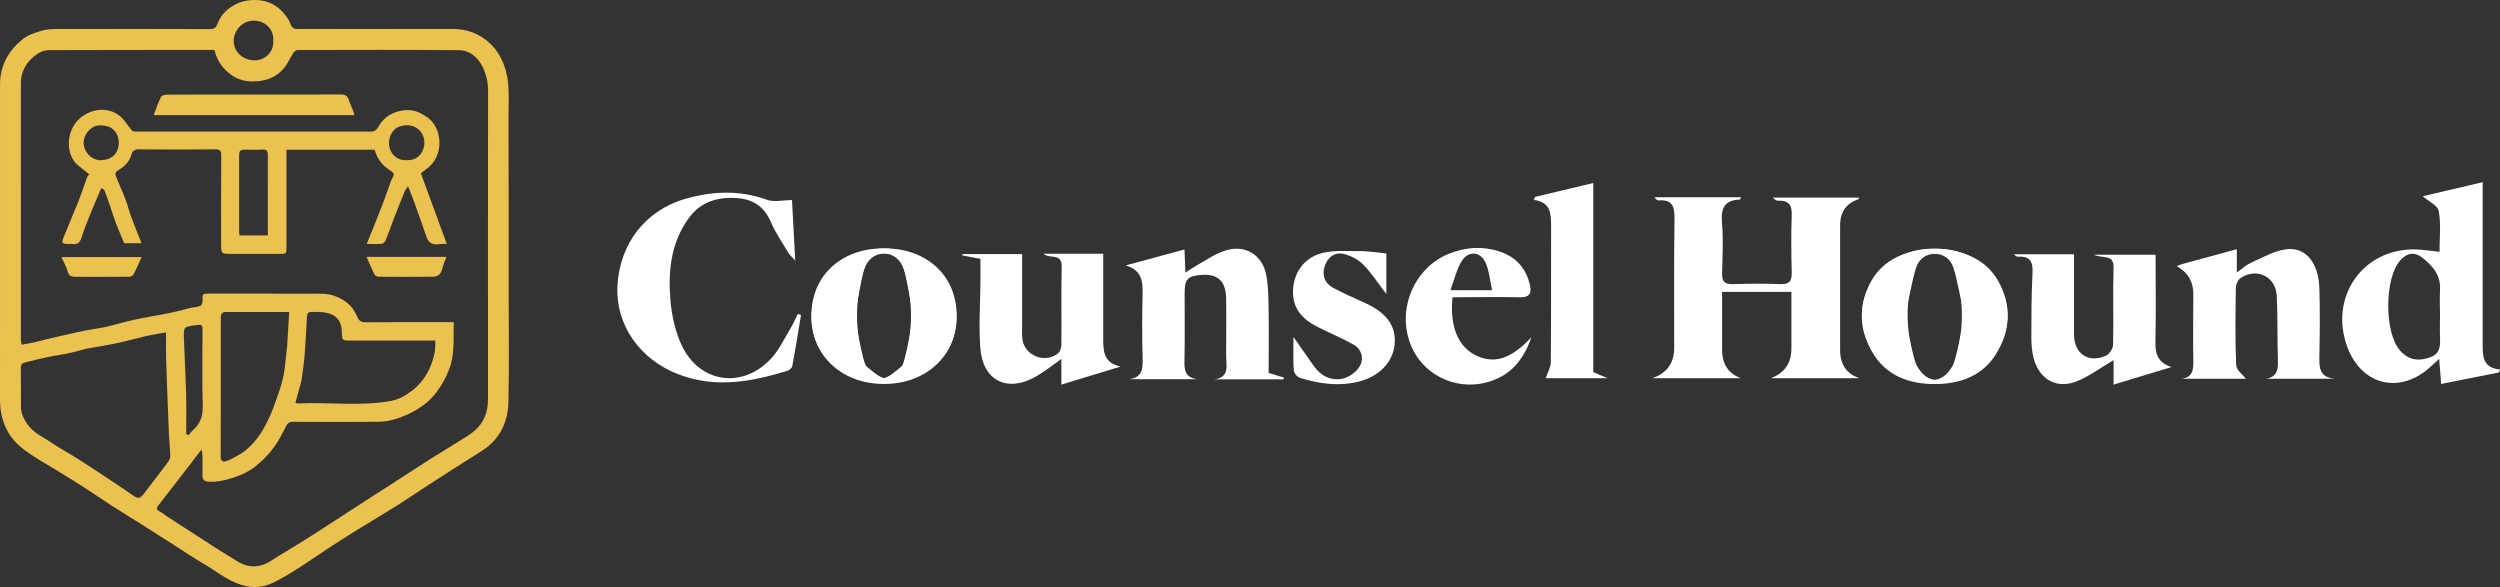 <?xml version="1.0" encoding="UTF-8"?>
<svg xmlns="http://www.w3.org/2000/svg" width="247" height="58" viewBox="0 0 247 58" fill="none">
  <rect x="0" y="0" width="247" height="58" fill="#333333" stroke="none"/>
  <g clip-path="url(#clip0_399_724)">
    <path d="M174.955 37.367C176.311 36.859 176.99 35.88 176.99 34.431C176.99 32.599 176.99 30.766 176.99 28.835H170.142V33.442C170.142 33.815 170.142 34.172 170.142 34.545C170.142 35.972 170.761 36.913 171.999 37.367H163.246C164.689 36.87 165.41 35.875 165.41 34.383C165.41 30.166 165.378 25.932 165.442 21.715C165.458 20.498 165.313 19.687 163.876 19.8C163.746 19.8 163.601 19.703 163.472 19.492H172.031C171.967 19.59 171.935 19.719 171.886 19.719C170.416 19.768 170.013 20.53 170.126 21.942C170.271 23.612 170.19 25.299 170.142 26.986C170.126 27.765 170.352 28.105 171.176 28.073C172.758 28.024 174.357 28.008 175.94 28.073C176.844 28.105 177.038 27.716 177.022 26.905C176.973 25.023 176.957 23.126 177.022 21.244C177.054 20.238 176.715 19.8 175.73 19.833C175.536 19.833 175.342 19.752 175.165 19.525H183.659C183.659 19.525 183.659 19.654 183.659 19.671C182.421 20.06 181.802 20.93 181.802 22.282C181.802 26.386 181.802 30.474 181.802 34.578C181.802 36.005 182.437 36.935 183.708 37.367H174.987H174.955Z" fill="white"></path>
    <path d="M239.345 19.395C241.202 18.957 243.156 18.503 245.288 18C245.288 18.616 245.288 19.054 245.288 19.492C245.288 24.326 245.288 29.16 245.288 33.993C245.288 35.194 245.288 36.362 247.016 36.508C246.984 36.605 246.935 36.702 246.903 36.8C245.03 37.173 243.156 37.546 241.186 37.935C241.121 37.043 241.057 36.329 240.992 35.453C240.653 35.762 240.459 35.94 240.265 36.118C237.116 39.135 233.079 38.065 231.771 33.864C230.22 28.868 233.87 24.261 239.086 24.667C239.684 24.715 240.282 24.796 241.025 24.878C241.025 23.483 241.186 22.12 240.944 20.839C240.847 20.303 239.942 19.898 239.377 19.395H239.345ZM241.073 31.041C241.073 30.263 241.025 29.484 241.073 28.706C241.186 27.197 240.346 26.256 239.28 25.429C238.505 24.829 237.762 25.023 237.132 25.737C235.582 27.505 235.566 32.793 237.084 34.578C237.197 34.707 237.294 34.821 237.423 34.934C238.263 35.664 239.183 35.648 240.169 35.275C241.089 34.918 241.105 34.172 241.073 33.361C241.041 32.582 241.073 31.804 241.073 31.025V31.041Z" fill="white"></path>
    <path d="M111.275 26.208C113.149 25.705 115.006 25.202 117.025 24.65C117.057 25.445 117.089 26.11 117.121 26.938C117.477 26.71 117.751 26.5 118.042 26.337C119.027 25.786 119.98 25.105 121.046 24.764C122.968 24.115 124.712 25.153 125.1 27.148C125.326 28.332 125.326 29.581 125.342 30.814C125.374 32.809 125.342 34.821 125.342 36.848C125.891 37.011 126.359 37.157 126.844 37.303C126.844 37.367 126.828 37.416 126.811 37.481H119.964C121.53 37.286 121.143 36.086 121.143 35.113C121.143 33.231 121.175 31.35 121.143 29.468C121.111 27.765 120.303 27.035 118.704 27.165C117.331 27.262 117.041 27.57 117.041 28.981C117.041 31.187 117.073 33.41 117.025 35.616C116.992 36.605 117.121 37.319 118.3 37.465H111.582C112.842 37.286 112.922 36.459 112.89 35.421C112.826 33.247 112.842 31.074 112.89 28.916C112.922 27.684 112.713 26.694 111.275 26.24V26.208Z" fill="white"></path>
    <path d="M215.475 37.432C216.67 37.303 216.719 36.508 216.702 35.567C216.654 33.393 216.702 31.236 216.702 29.062C216.702 27.819 216.153 26.894 215.055 26.289C215.346 26.191 215.556 26.094 215.766 26.045C217.478 25.575 219.19 25.121 220.998 24.618V26.921C221.547 26.532 221.935 26.175 222.387 25.964C223.566 25.445 224.745 24.732 225.973 24.618C227.846 24.423 229.073 26.013 229.154 28.446C229.219 30.652 229.203 32.874 229.154 35.08C229.138 36.232 229.09 37.27 230.656 37.416H223.922C225.084 37.205 225.084 36.378 225.052 35.437C224.987 33.345 225.052 31.268 224.939 29.176C224.826 27.311 222.953 26.419 221.386 27.457C221.111 27.635 220.901 28.122 220.901 28.462C220.869 30.993 220.821 33.539 220.934 36.07C220.95 36.556 221.58 37.011 221.887 37.416H215.475V37.432Z" fill="white"></path>
    <path d="M214.603 36.248C212.73 36.816 210.856 37.384 208.821 38V35.583C207.578 36.313 206.512 37.108 205.301 37.627C203.282 38.487 201.538 37.562 200.94 35.453C200.762 34.788 200.698 34.075 200.698 33.393C200.698 31.268 200.698 29.144 200.811 27.019C200.876 25.899 200.601 25.283 199.39 25.364C199.244 25.364 199.115 25.283 198.986 25.121H204.913C204.913 26.954 204.913 28.738 204.913 30.522C204.913 31.382 204.913 32.242 204.913 33.101C204.945 34.967 206.35 35.907 208.062 35.145C208.401 34.999 208.757 34.448 208.773 34.075C208.837 31.544 208.741 28.998 208.821 26.467C208.87 25.072 207.772 25.575 206.867 25.169H212.972C212.972 28.041 213.02 30.879 212.956 33.734C212.923 34.967 213.182 35.843 214.587 36.281L214.603 36.248Z" fill="white"></path>
    <path d="M104.88 35.453C103.911 36.135 103.152 36.751 102.312 37.221C99.502 38.811 97.095 37.611 96.853 34.367C96.692 32.209 96.853 30.036 96.869 27.862C96.869 27.132 96.869 26.386 96.869 25.575C96.256 25.462 95.658 25.348 95.077 25.234V25.105H100.988C100.988 27.392 100.988 29.63 100.988 31.869C100.988 32.404 100.955 32.939 101.004 33.458C101.181 35.113 103.2 35.956 104.524 34.918C104.734 34.756 104.864 34.367 104.864 34.091C104.896 31.512 104.831 28.933 104.896 26.354C104.944 24.959 103.701 25.624 103.103 25.072H108.998C108.998 25.98 108.998 26.856 108.998 27.732C108.998 29.614 108.998 31.495 108.998 33.393C108.998 34.626 108.998 35.859 110.71 36.216C108.82 36.783 106.947 37.367 104.864 38V35.437L104.88 35.453Z" fill="white"></path>
    <path d="M79.136 31.155C78.862 32.826 78.587 34.496 78.281 36.167C78.248 36.346 77.99 36.573 77.796 36.638C74.243 37.724 70.674 38.389 67.024 36.978C63.212 35.518 60.838 32.112 61 28.316C61.194 24.099 63.762 20.774 67.734 19.638C70.415 18.876 73.08 18.762 75.777 19.736C76.488 19.995 77.344 19.768 78.248 19.768C78.345 21.633 78.442 23.531 78.571 25.737C78.2 25.332 77.99 25.169 77.877 24.959C77.295 23.969 76.633 23.028 76.181 21.974C75.487 20.352 74.356 19.638 72.612 19.557C70.706 19.476 69.14 20.028 68.025 21.585C66.249 24.05 65.99 26.905 66.249 29.792C66.378 31.187 66.701 32.647 67.266 33.929C68.978 37.854 73.371 38.535 76.246 35.356C76.972 34.561 77.457 33.523 78.022 32.582C78.329 32.08 78.571 31.544 78.83 31.009C78.927 31.041 79.04 31.09 79.136 31.122V31.155Z" fill="white"></path>
    <path d="M87.389 37.919C84.369 38 81.753 36.427 80.671 33.896C79.653 31.495 80.251 28.397 82.076 26.597C84.127 24.569 87.858 23.953 90.652 25.169C93.187 26.273 94.608 28.592 94.511 31.431C94.382 35.113 91.427 37.789 87.405 37.903L87.389 37.919ZM84.45 31.317C84.773 32.907 85.015 34.594 85.532 36.216C85.71 36.751 86.598 37.432 87.115 37.4C87.777 37.351 88.455 36.702 89.037 36.232C89.279 36.021 89.376 35.583 89.473 35.242C90.199 32.453 90.183 29.663 89.424 26.889C89.166 25.964 88.762 25.088 87.583 25.04C86.372 24.991 85.629 25.721 85.338 26.759C84.951 28.203 84.757 29.695 84.45 31.333V31.317Z" fill="white"></path>
    <path d="M87.292 37.919C90.312 38 92.929 36.427 94.011 33.896C95.028 31.495 94.431 28.397 92.606 26.597C90.555 24.569 86.824 23.953 84.03 25.169C81.495 26.273 80.073 28.592 80.17 31.431C80.299 35.113 83.255 37.789 87.276 37.903L87.292 37.919ZM90.232 31.317C89.909 32.907 89.666 34.594 89.15 36.216C88.972 36.751 88.084 37.432 87.567 37.4C86.905 37.351 86.226 36.702 85.645 36.232C85.403 36.021 85.306 35.583 85.209 35.242C84.482 32.453 84.498 29.663 85.257 26.889C85.516 25.964 85.92 25.088 87.099 25.04C88.31 24.991 89.053 25.721 89.343 26.759C89.731 28.203 89.925 29.695 90.232 31.333V31.317Z" fill="white"></path>
    <path d="M190.733 37.935C188.23 37.854 185.888 36.865 184.677 34.188C183.53 31.658 183.692 29.095 185.598 26.954C187.6 24.715 190.233 24.212 193.091 24.796C195.724 25.348 197.452 26.905 198.13 29.549C199.277 33.929 195.885 37.935 190.733 37.935ZM188.214 31.285C188.602 32.972 188.86 34.756 189.441 36.427C189.894 37.757 191.46 37.903 192.413 36.848C192.784 36.427 193.107 35.907 193.253 35.389C194.028 32.485 194.044 29.581 193.188 26.694C192.93 25.835 192.445 25.137 191.428 25.072C190.346 25.007 189.571 25.559 189.28 26.532C188.844 28.041 188.585 29.614 188.214 31.317V31.285Z" fill="white"></path>
    <path d="M191.573 37.935C194.076 37.854 196.418 36.865 197.629 34.188C198.776 31.658 198.615 29.095 196.709 26.954C194.706 24.715 192.074 24.212 189.215 24.796C186.583 25.348 184.855 26.905 184.176 29.549C183.03 33.929 186.421 37.935 191.573 37.935ZM194.093 31.285C193.705 32.972 193.447 34.756 192.865 36.427C192.413 37.757 190.846 37.903 189.893 36.848C189.522 36.427 189.199 35.907 189.054 35.389C188.278 32.485 188.262 29.581 189.118 26.694C189.377 25.835 189.861 25.137 190.879 25.072C191.961 25.007 192.736 25.559 193.027 26.532C193.463 28.041 193.721 29.614 194.093 31.317V31.285Z" fill="white"></path>
    <path d="M143.511 29.354C143.204 32.209 144.06 34.285 145.852 35.129C147.661 35.972 149.276 35.486 151.311 33.312C150.584 35.372 149.502 36.735 147.79 37.465C144.496 38.876 140.749 37.367 139.409 34.139C137.955 30.62 139.683 26.451 143.188 25.056C144.786 24.423 146.45 24.294 148.097 24.829C149.728 25.348 150.778 26.467 151.166 28.186C151.343 29.014 151.085 29.387 150.181 29.371C147.984 29.322 145.788 29.371 143.511 29.371V29.354ZM143.317 28.673H147.419C147.209 27.7 147.144 26.84 146.821 26.062C146.321 24.813 145.061 24.699 144.383 25.851C143.898 26.662 143.688 27.635 143.301 28.673H143.317Z" fill="white"></path>
    <path d="M151.634 19.46C153.524 19.006 155.413 18.568 157.416 18.081V36.767C157.819 36.946 158.142 37.075 158.821 37.367H152.716C152.878 36.881 153.201 36.346 153.217 35.81C153.265 31.349 153.233 26.873 153.249 22.412C153.249 21.195 153.265 19.979 151.553 19.752C151.586 19.654 151.618 19.557 151.666 19.476L151.634 19.46Z" fill="white"></path>
    <path d="M136.97 25.056V29.046C136.082 27.895 135.468 26.921 134.676 26.127C134.176 25.624 133.433 25.251 132.755 25.088C131.866 24.894 131.172 25.397 130.881 26.305C130.591 27.213 130.881 27.976 131.673 28.414C132.738 28.998 133.869 29.468 134.983 29.987C137.034 30.944 137.939 32.242 137.793 33.993C137.632 35.778 136.259 37.205 134.224 37.708C132.254 38.195 130.332 37.919 128.443 37.335C128.168 37.254 127.845 36.865 127.829 36.589C127.748 35.632 127.797 34.659 127.797 33.296C128.604 34.448 129.185 35.291 129.783 36.135C130.477 37.14 131.495 37.643 132.625 37.416C133.271 37.286 134.03 36.735 134.353 36.167C134.773 35.437 134.547 34.496 133.724 34.042C132.593 33.41 131.382 32.907 130.219 32.323C128.378 31.398 127.635 30.214 127.764 28.462C127.893 26.808 128.976 25.364 130.736 24.975C131.931 24.715 133.223 24.813 134.467 24.813C135.226 24.813 135.968 24.942 136.97 25.04V25.056Z" fill="white"></path>
  </g>
  <path d="M0.003 24.012C0.003 18.782 0.003 13.552 0.003 8.322C0.003 6.507 0.802 5.076 2.157 3.937C2.706 3.476 3.376 3.253 4.076 3.047C4.741 2.853 5.384 2.867 6.04 2.866C10.952 2.858 15.864 2.856 20.776 2.872C21.213 2.874 21.384 2.661 21.508 2.32C21.873 1.317 22.645 0.7 23.572 0.292C24.016 0.098 24.537 0.018 25.028 0.002C26.565 -0.045 27.715 0.652 28.506 1.956C28.623 2.15 28.683 2.378 28.798 2.573C28.861 2.681 28.969 2.797 29.081 2.835C29.225 2.882 29.395 2.86 29.553 2.86C34.577 2.86 39.6 2.872 44.624 2.855C46.098 2.85 47.378 3.297 48.44 4.315C49.058 4.909 49.488 5.613 49.797 6.436C50.406 8.058 50.239 9.726 50.243 11.384C50.262 17.175 50.253 22.966 50.254 28.756C50.255 32.422 50.32 36.088 50.231 39.75C50.182 41.752 49.356 43.45 47.572 44.569C45.825 45.665 44.088 46.78 42.354 47.897C41.318 48.564 40.307 49.27 39.264 49.925C37.964 50.743 36.64 51.521 35.333 52.328C34.377 52.919 33.427 53.521 32.485 54.135C31.474 54.795 30.488 55.496 29.468 56.14C28.65 56.657 27.823 57.174 26.95 57.586C25.984 58.042 24.982 58.132 23.898 57.802C22.403 57.348 21.252 56.345 19.946 55.592C19.022 55.06 18.142 54.455 17.242 53.881C16.146 53.183 15.052 52.482 13.954 51.788C12.987 51.177 12.007 50.585 11.045 49.965C10.017 49.301 9.01 48.604 7.982 47.941C7.148 47.404 6.294 46.899 5.451 46.378C4.457 45.763 3.423 45.203 2.486 44.511C1.632 43.882 0.914 43.112 0.493 42.071C0.152 41.233 0 40.4 0 39.512C0.006 34.345 0.003 29.179 0.003 24.012ZM44.84 31.825C44.766 33.437 44.959 34.96 44.384 36.465C44.056 37.323 43.632 38.087 43.092 38.794C42.349 39.766 41.371 40.443 40.252 40.953C39.354 41.362 38.426 41.651 37.456 41.665C34.611 41.705 31.765 41.688 28.919 41.675C28.601 41.673 28.427 41.795 28.295 42.049C28.106 42.414 27.919 42.779 27.726 43.141C27.123 44.267 26.288 45.223 25.314 46.017C24.685 46.53 23.936 46.902 23.125 47.17C22.286 47.448 21.472 47.642 20.594 47.591C20.183 47.566 19.999 47.372 20.005 46.963C20.015 46.312 20.012 45.659 20.003 45.008C20.001 44.854 19.957 44.7 19.912 44.409C19.075 45.499 18.337 46.464 17.593 47.426C16.95 48.258 16.296 49.082 15.657 49.917C15.493 50.13 15.388 50.344 15.753 50.516C16.02 50.642 16.246 50.854 16.497 51.019C17.403 51.609 18.31 52.195 19.218 52.782C20.026 53.303 20.831 53.829 21.644 54.343C22.211 54.702 22.8 55.028 23.358 55.4C24.167 55.94 25.055 56.112 25.954 55.809C26.546 55.61 27.068 55.201 27.615 54.873C28.488 54.349 29.36 53.824 30.221 53.282C31.186 52.676 32.14 52.054 33.096 51.434C34.129 50.767 35.158 50.092 36.191 49.426C37.386 48.656 38.585 47.891 39.78 47.121C40.701 46.528 41.614 45.923 42.538 45.337C43.412 44.784 44.301 44.254 45.176 43.702C45.754 43.338 46.365 43.006 46.881 42.565C47.82 41.762 48.216 40.695 48.215 39.455C48.208 29.296 48.206 19.138 48.221 8.979C48.222 8.127 48.049 7.341 47.674 6.595C47.189 5.629 46.395 4.966 45.319 4.957C40.009 4.913 34.699 4.932 29.389 4.943C29.252 4.943 29.067 5.084 28.985 5.211C28.664 5.709 28.438 6.28 28.062 6.729C27.25 7.701 26.16 8.065 24.894 8.047C24.152 8.037 23.467 7.827 22.906 7.439C22.053 6.849 21.439 6.014 21.197 4.961C21.116 4.951 21.053 4.935 20.991 4.935C15.618 4.936 10.245 4.933 4.871 4.953C4.512 4.954 4.105 5.062 3.804 5.253C2.714 5.947 2.061 6.932 2.061 8.268C2.058 16.693 2.059 25.12 2.063 33.545C2.063 33.724 2.113 33.901 2.136 34.055C2.583 33.975 2.971 33.92 3.349 33.833C3.937 33.698 4.519 33.534 5.106 33.395C5.757 33.24 6.413 33.097 7.067 32.952C7.569 32.841 8.07 32.724 8.574 32.629C9.219 32.506 9.874 32.431 10.512 32.286C11.418 32.079 12.309 31.8 13.217 31.6C14.18 31.388 15.155 31.236 16.123 31.051C16.581 30.963 17.038 30.869 17.492 30.763C18.127 30.616 18.752 30.399 19.393 30.321C19.86 30.264 20.03 30.116 20.015 29.65C19.994 29.016 20.023 29.008 20.648 29.008C24.018 29.008 27.389 29.002 30.759 29.013C31.512 29.016 32.257 28.963 33.011 29.224C34.079 29.592 34.84 30.218 35.275 31.259C35.422 31.612 35.623 31.848 36.105 31.843C38.807 31.812 41.51 31.828 44.212 31.828H44.839L44.84 31.825ZM16.407 32.841C15.662 32.974 15.071 33.056 14.491 33.188C13.539 33.405 12.599 33.681 11.644 33.884C10.622 34.102 9.588 34.265 8.558 34.452C8.511 34.46 8.465 34.471 8.419 34.483C7.832 34.632 7.25 34.799 6.659 34.925C6.075 35.05 5.479 35.117 4.895 35.24C4.136 35.4 3.38 35.583 2.627 35.772C2.346 35.843 2.049 35.901 2.055 36.321C2.074 37.624 2.064 38.927 2.073 40.229C2.078 40.89 2.379 41.449 2.747 41.966C3.335 42.794 4.278 43.179 5.08 43.732C5.933 44.321 6.858 44.804 7.735 45.36C8.784 46.026 9.818 46.717 10.854 47.403C11.578 47.882 12.303 48.358 13.009 48.861C13.679 49.337 13.805 49.326 14.325 48.641C15.083 47.642 15.852 46.652 16.601 45.647C16.72 45.488 16.827 45.268 16.823 45.08C16.802 44.324 16.719 43.571 16.687 42.815C16.587 40.362 16.491 37.909 16.41 35.455C16.383 34.619 16.406 33.78 16.406 32.84L16.407 32.841ZM42.999 33.647C42.77 33.647 42.583 33.647 42.396 33.647C39.823 33.647 37.25 33.647 34.677 33.647C33.807 33.647 33.799 33.647 33.772 32.784C33.749 32.033 33.524 31.414 32.788 31.078C32.146 30.785 31.467 30.827 30.789 30.82C30.453 30.816 30.346 30.967 30.329 31.273C30.258 32.566 30.195 33.86 30.091 35.151C30.025 35.968 29.892 36.777 29.788 37.591C29.782 37.638 29.764 37.683 29.752 37.728C29.565 38.413 29.377 39.099 29.186 39.796C29.336 39.833 29.397 39.864 29.456 39.862C32.487 39.718 35.532 40.159 38.557 39.625C39.38 39.48 40.063 39.101 40.688 38.616C41.551 37.947 42.178 37.101 42.589 36.058C42.892 35.29 43.055 34.541 43 33.647H42.999ZM28.573 30.826C26.36 30.826 24.311 30.826 22.262 30.826C21.937 30.826 21.82 31.034 21.816 31.321C21.808 31.765 21.813 32.211 21.813 32.656C21.813 36.789 21.818 40.922 21.805 45.055C21.804 45.464 21.913 45.703 22.335 45.565C22.718 45.439 23.079 45.236 23.436 45.042C24.7 44.353 25.552 43.273 26.215 42.033C26.515 41.47 26.786 40.886 27.004 40.288C27.359 39.315 27.73 38.338 27.963 37.333C28.176 36.416 28.215 35.46 28.331 34.52C28.343 34.427 28.364 34.333 28.37 34.239C28.437 33.124 28.503 32.008 28.573 30.826V30.826ZM18.396 42.885C18.476 42.917 18.556 42.95 18.636 42.982C18.785 42.812 18.919 42.625 19.086 42.477C19.797 41.845 20.059 41.095 20.031 40.119C19.96 37.673 20.008 35.223 20.007 32.775C20.007 32.05 20.004 32.048 19.294 32.135C18.17 32.274 18.134 32.291 18.171 33.43C18.23 35.25 18.339 37.069 18.388 38.89C18.423 40.22 18.395 41.554 18.395 42.886L18.396 42.885ZM26.999 3.988C27.067 2.837 26.127 2.021 25.053 2.038C23.872 2.057 23.122 3.053 23.092 3.983C23.057 5.101 23.973 5.926 25.097 5.962C26.136 5.995 27.098 5.172 26.999 3.988Z" fill="#EBC24F"></path>
  <path d="M41.584 17.127C42.44 19.459 43.273 21.727 44.148 24.11C43.465 24.005 42.859 24.378 42.385 23.855C42.211 23.664 42.132 23.377 42.041 23.122C41.668 22.081 41.312 21.035 40.938 19.995C40.75 19.472 40.535 18.959 40.313 18.394C40.188 18.601 40.037 18.788 39.948 19.002C39.602 19.836 39.269 20.674 38.944 21.516C38.66 22.249 38.405 22.995 38.11 23.723C38.048 23.875 37.867 24.067 37.725 24.082C37.272 24.128 36.81 24.099 36.228 24.099C36.354 23.796 36.444 23.583 36.53 23.369C36.955 22.305 37.39 21.247 37.802 20.177C38.097 19.409 38.361 18.628 38.639 17.853C38.66 17.795 38.689 17.738 38.722 17.684C38.998 17.247 38.95 17.073 38.527 16.819C37.761 16.359 37.275 15.684 37.014 14.796H28.3V15.368C28.3 18.388 28.3 21.41 28.3 24.43C28.3 25.081 28.297 25.082 27.639 25.082C25.954 25.082 24.268 25.082 22.584 25.082C21.946 25.082 21.848 24.987 21.847 24.337C21.844 21.348 21.837 18.359 21.856 15.37C21.859 14.901 21.75 14.749 21.251 14.755C18.739 14.783 16.227 14.782 13.715 14.755C13.268 14.75 13.072 14.951 12.971 15.301C12.767 16.008 12.281 16.473 11.679 16.818C11.404 16.976 11.358 17.175 11.449 17.406C11.757 18.188 12.112 18.952 12.412 19.737C12.627 20.298 12.763 20.889 12.971 21.452C13.281 22.289 13.624 23.114 13.985 24.029H12.279C12.001 23.371 11.716 22.739 11.467 22.092C11.259 21.552 11.097 20.995 10.909 20.447C10.719 19.896 10.534 19.341 10.318 18.8C10.278 18.7 10.098 18.655 9.999 18.595C9.604 19.532 9.226 20.396 8.873 21.271C8.588 21.98 8.303 22.693 8.074 23.422C7.923 23.905 7.703 24.194 7.156 24.11C7.016 24.089 6.871 24.108 6.727 24.107C6.145 24.102 6.06 24.006 6.274 23.47C6.75 22.282 7.266 21.109 7.738 19.918C8.043 19.146 8.294 18.352 8.58 17.572C8.625 17.45 8.727 17.349 8.818 17.214C8.439 16.914 8.048 16.623 7.68 16.307C6.836 15.579 6.605 14.249 6.953 13.159C7.24 12.259 7.789 11.642 8.572 11.227C9.712 10.622 11.268 10.688 12.215 11.836C12.473 12.15 12.705 12.486 12.959 12.805C13.02 12.881 13.113 12.961 13.202 12.978C13.372 13.011 13.549 13.004 13.724 13.004C21.307 13.004 28.89 13.004 36.474 13.004C36.87 13.004 37.139 12.984 37.399 12.509C37.755 11.857 38.328 11.33 39.139 11.067C39.679 10.892 40.197 10.828 40.709 10.903C41.149 10.968 41.583 11.196 41.975 11.427C42.942 11.995 43.383 12.966 43.414 13.992C43.447 15.074 43.024 16.085 42.059 16.758C41.877 16.885 41.706 17.029 41.58 17.126L41.584 17.127ZM26.462 23.256C26.462 23.032 26.462 22.845 26.462 22.658C26.462 21.228 26.462 19.799 26.462 18.369C26.462 17.352 26.452 16.336 26.465 15.319C26.471 14.92 26.34 14.75 25.913 14.778C25.375 14.815 24.833 14.785 24.293 14.788C23.699 14.791 23.626 14.859 23.626 15.443C23.624 17.889 23.625 20.335 23.626 22.782C23.626 22.933 23.644 23.084 23.656 23.257H26.462V23.256ZM40.168 15.818C41.305 15.915 41.923 14.963 41.934 14.117C41.946 13.293 41.343 12.397 40.261 12.377C39.01 12.354 38.477 13.196 38.432 14.073C38.39 14.89 39.009 15.892 40.167 15.819L40.168 15.818ZM10.033 12.393C9.059 12.273 8.251 13.267 8.261 14.111C8.272 15.007 9.05 15.865 10.005 15.828C11.059 15.788 11.725 15.162 11.731 14.116C11.737 13.09 11.052 12.396 10.034 12.393H10.033Z" fill="#EBC24F"></path>
  <path d="M15.182 11.374C15.444 10.701 15.635 10.113 15.912 9.566C15.984 9.423 16.319 9.352 16.535 9.35C19.332 9.336 22.13 9.341 24.927 9.341C27.852 9.341 30.776 9.35 33.701 9.331C34.175 9.328 34.363 9.547 34.487 9.949C34.586 10.272 34.746 10.575 34.87 10.891C34.925 11.028 34.957 11.174 35.015 11.373H15.182V11.374Z" fill="#EBC24F"></path>
  <path d="M44.115 25.379C44.009 25.639 43.916 25.842 43.842 26.052C43.729 26.369 43.679 26.724 43.505 27.001C43.394 27.177 43.106 27.334 42.896 27.337C41.086 27.363 39.277 27.357 37.466 27.343C37.312 27.343 37.078 27.262 37.02 27.149C36.735 26.594 36.498 26.015 36.215 25.378H44.116L44.115 25.379Z" fill="#EBC24F"></path>
  <path d="M13.992 25.395C13.715 26.005 13.49 26.539 13.225 27.053C13.157 27.186 12.964 27.338 12.827 27.34C11.015 27.359 9.203 27.357 7.392 27.348C7.044 27.346 6.795 27.238 6.684 26.822C6.56 26.357 6.304 25.929 6.066 25.395H13.993H13.992Z" fill="#EBC24F"></path>
  <defs>
    <clipPath id="clip0_399_724">
      <rect width="186" height="20" fill="white" transform="translate(61 18)"></rect>
    </clipPath>
  </defs>
</svg>
